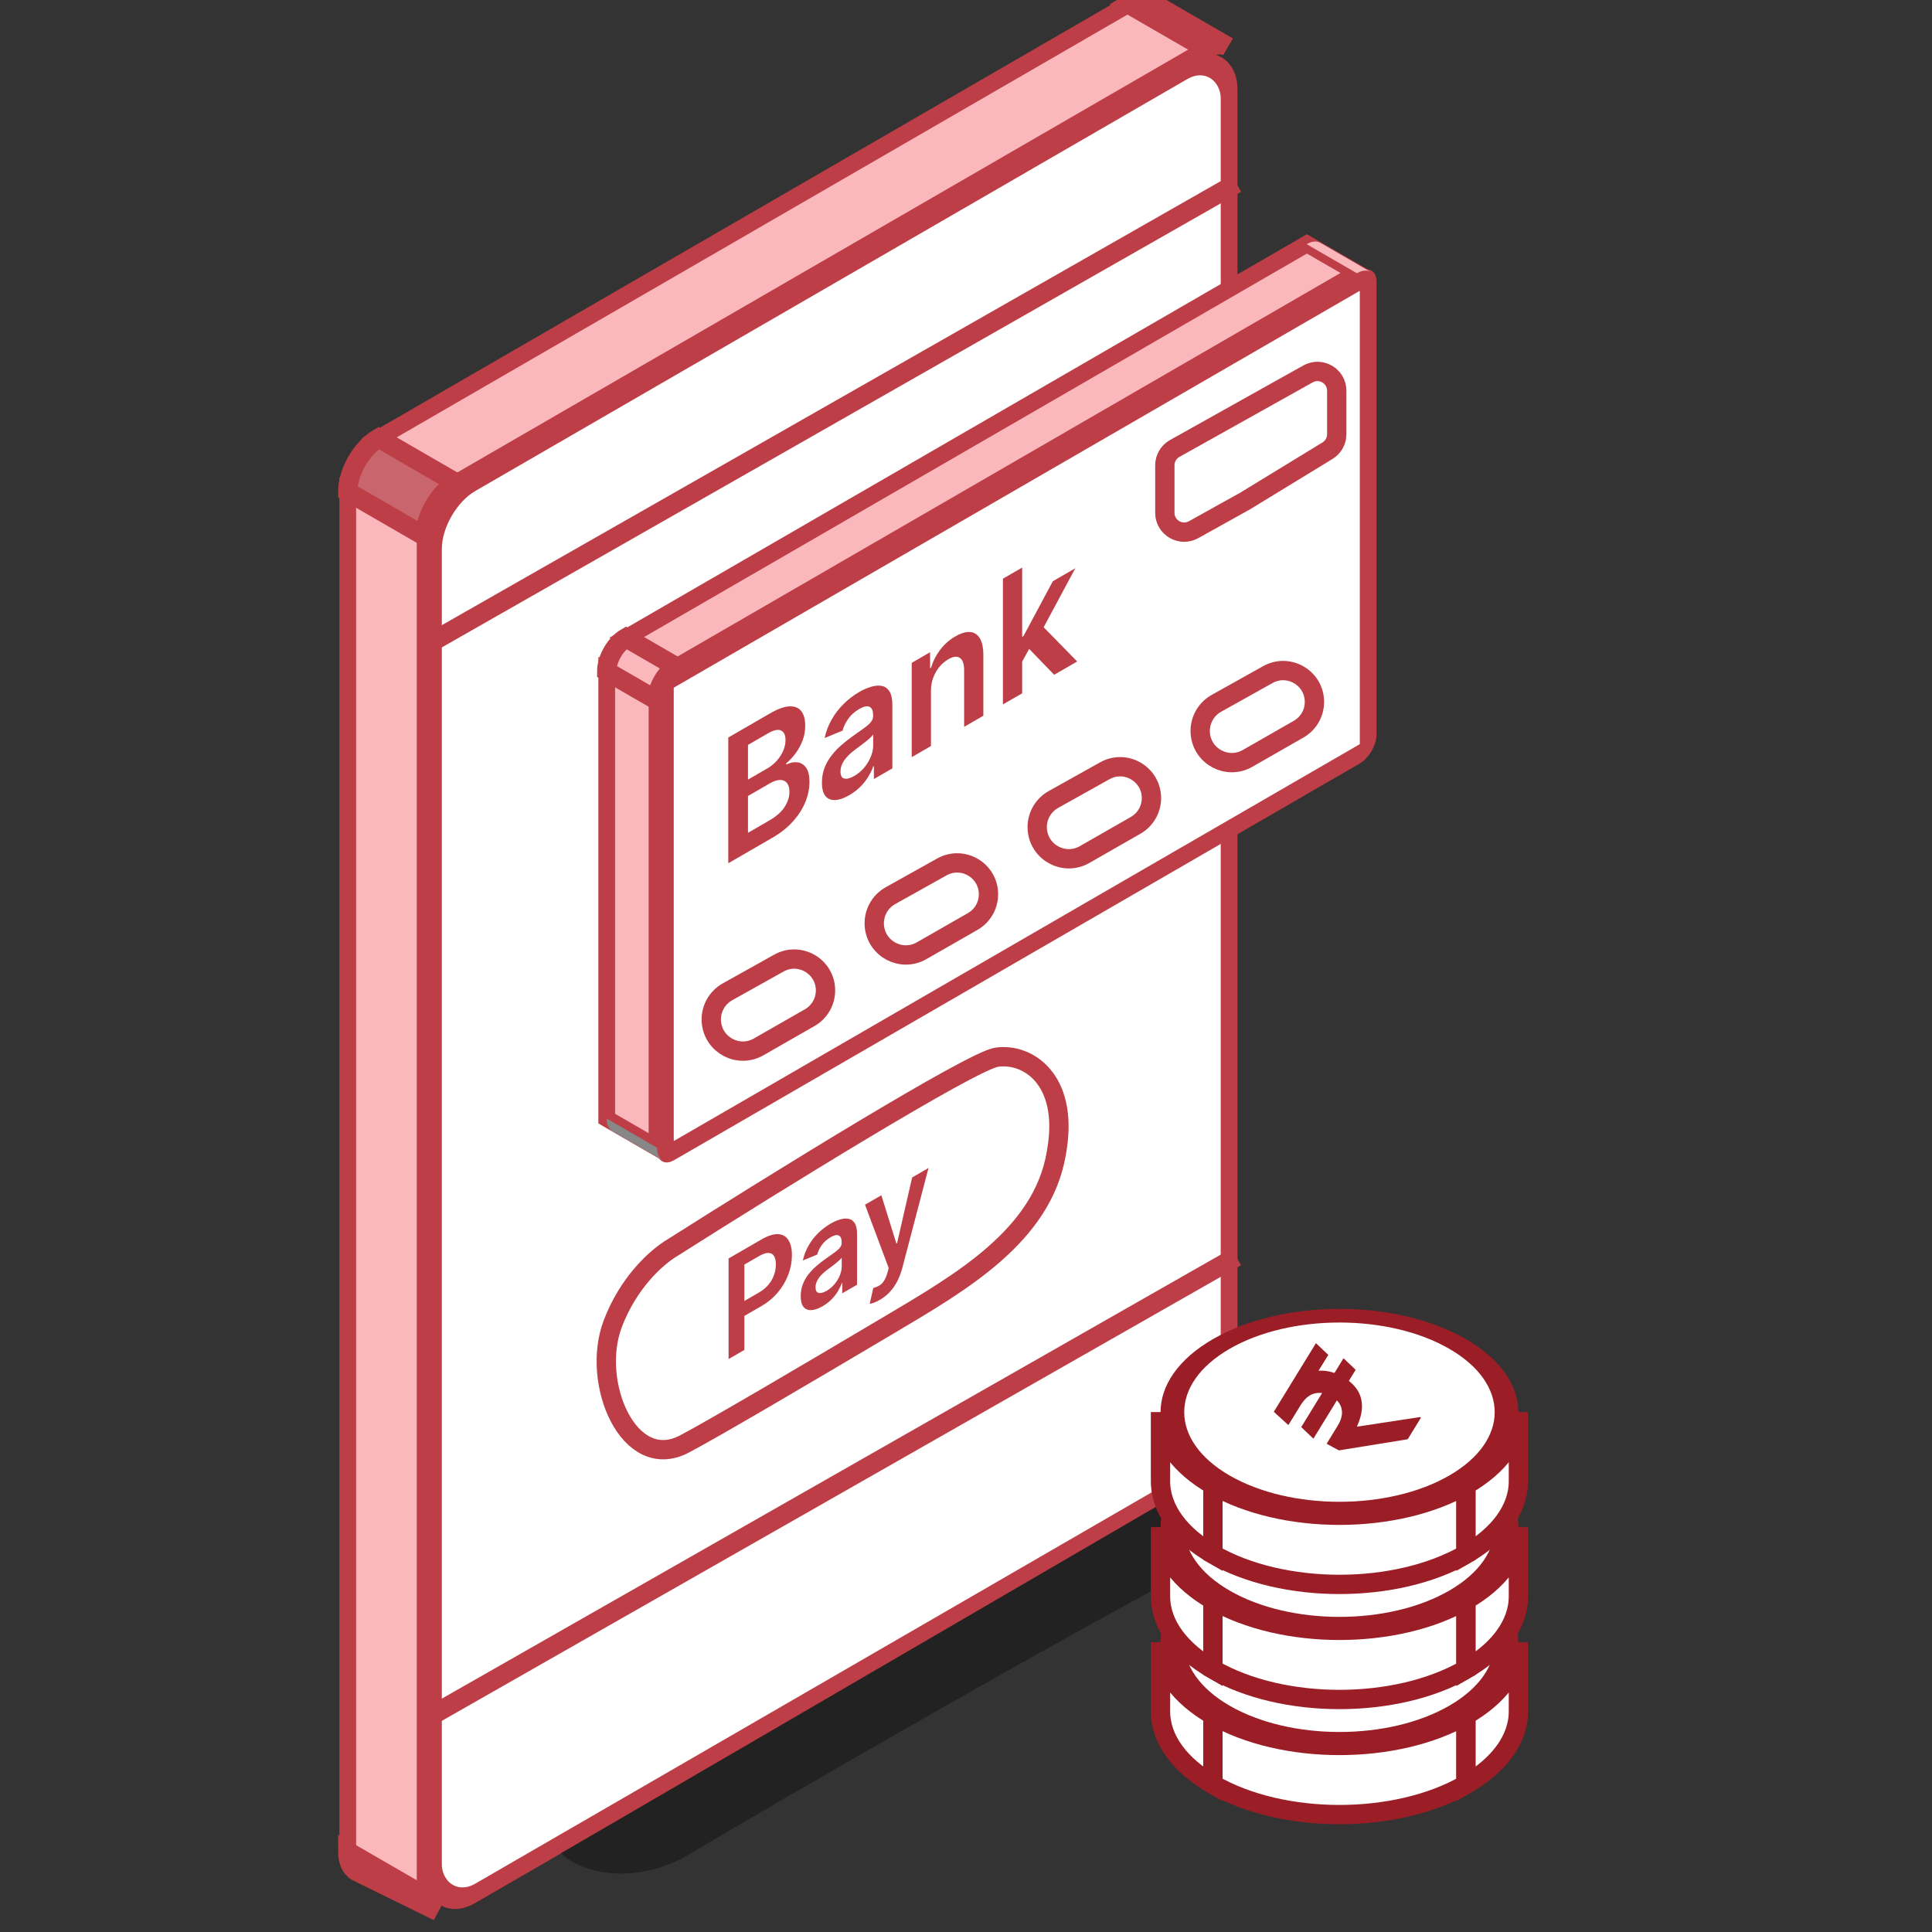 <svg width="100" height="100" viewBox="0 0 100 100" fill="none" xmlns="http://www.w3.org/2000/svg">
<rect x="0" y="0" width="100" height="100" fill="#333333" stroke="none"/>
<g clip-path="url(#clip0_23_3964)">
<rect x="0.433" y="0.25" width="47.554" height="73.083" rx="2.5" transform="matrix(0.866 -0.501 0 1 22.061 26.133)" fill="white" stroke="#BD3E46"/>
<rect width="4.624" height="70.379" transform="matrix(0.866 0.501 0 1 18 25.454)" fill="#FAB7BC" stroke="#BD3E46"/>
<rect width="44.855" height="4.624" transform="matrix(0.866 -0.501 0.866 0.501 19.601 22.676)" fill="#FAB7BC" stroke="#BD3E46"/>
<path d="M22.003 98.148C22.003 98.622 22.36 98.755 22.673 98.936L18.469 96.871C18.156 96.691 18 96.307 18 95.833L22.003 98.148Z" fill="black" stroke="#BD3E46"/>
<path d="M22.003 27.769C22.003 26.746 22.72 25.502 23.604 24.991L19.601 22.676C18.717 23.187 18 24.431 18 25.454L22.003 27.769Z" fill="#C8656D" stroke="#BD3E46"/>
<path d="M63.564 2.422C63.252 2.241 62.842 2.297 62.432 2.534L58.429 0.219C58.839 -0.018 59.249 -0.074 59.561 0.107L63.564 2.422Z" fill="#FAB7BC" stroke="#BD3E46"/>
<path d="M22.16 33.338L63.99 9.492" stroke="#BD3E46"/>
<path d="M22.16 88.9L63.99 65.054" stroke="#BD3E46"/>
<path d="M31.713 68.527C32.5 66.442 33.916 65.103 34.837 64.56C39.883 61.357 50.298 54.906 51.592 54.72C53.21 54.489 55.29 55.878 54.712 59.466C54.699 59.548 54.686 59.629 54.672 59.708C53.943 63.971 49.724 66.378 46.005 68.587C41.647 71.175 36.847 73.997 35.415 74.746C32.539 76.249 30.566 71.562 31.713 68.527Z" stroke="#BD3E46"/>
<rect x="0.433" y="0.25" width="42.005" height="24.466" rx="0.5" transform="matrix(0.866 -0.501 0 1 34.065 35.312)" fill="white" stroke="#BD3E46"/>
<rect width="3.006" height="23.151" transform="matrix(0.866 0.501 0 1 31.404 34.748)" fill="#FAB7BC" stroke="#BD3E46"/>
<rect width="40.693" height="3.006" transform="matrix(0.866 -0.501 0.866 0.501 32.405 33.011)" fill="#FAB7BC" stroke="#BD3E46"/>
<path d="M34.006 59.403C34.006 59.7 34.104 59.939 34.299 60.052L31.697 58.547C31.502 58.434 31.404 58.195 31.404 57.898L34.006 59.403Z" fill="#878787"/>
<path d="M34.006 36.252C34.006 35.613 34.454 34.836 35.007 34.516L32.405 33.011C31.852 33.331 31.404 34.108 31.404 34.748L34.006 36.252Z" fill="#FAB7BC" stroke="#BD3E46"/>
<path d="M70.94 14.073C70.745 13.96 70.489 13.995 70.233 14.143L67.631 12.638C67.887 12.49 68.143 12.455 68.338 12.568L70.94 14.073Z" fill="#FAB7BC"/>
<path d="M35.752 95.933C33.012 97.586 30.139 97.037 29.044 95.918L65.152 74.894V79.414C56.494 83.806 38.492 94.279 35.752 95.933Z" fill="#222222"/>
<path d="M67.702 19.354L60.804 23.212C60.488 23.389 60.292 23.723 60.292 24.085V26.544C60.292 27.306 61.112 27.788 61.779 27.417L64.452 25.929L68.711 23.328C69.009 23.146 69.19 22.823 69.19 22.474V20.226C69.19 19.462 68.368 18.981 67.702 19.354Z" stroke="#BD3E46"/>
<path d="M40.316 49.849L37.654 51.336C37.086 51.654 36.76 52.276 36.823 52.924C36.937 54.107 38.234 54.778 39.266 54.188L41.912 52.673C42.417 52.384 42.728 51.847 42.728 51.265C42.728 50.027 41.397 49.245 40.316 49.849Z" stroke="#BD3E46"/>
<path d="M48.751 44.872L46.09 46.359C45.522 46.676 45.196 47.299 45.258 47.946C45.373 49.13 46.67 49.801 47.702 49.21L50.348 47.695C50.853 47.406 51.164 46.869 51.164 46.288C51.164 45.049 49.832 44.268 48.751 44.872Z" stroke="#BD3E46"/>
<path d="M57.186 39.894L54.525 41.381C53.957 41.698 53.631 42.321 53.693 42.968C53.808 44.152 55.105 44.823 56.137 44.232L58.783 42.718C59.288 42.429 59.599 41.892 59.599 41.31C59.599 40.072 58.267 39.29 57.186 39.894Z" stroke="#BD3E46"/>
<path d="M65.622 34.917L62.961 36.404C62.393 36.721 62.067 37.344 62.129 37.991C62.244 39.174 63.541 39.846 64.573 39.255L67.219 37.74C67.724 37.451 68.035 36.914 68.035 36.333C68.035 35.094 66.703 34.313 65.622 34.917Z" stroke="#BD3E46"/>
<path d="M37.711 70.344V65.138L39.401 64.16C39.748 63.96 40.038 63.867 40.273 63.88C40.509 63.893 40.687 63.995 40.808 64.186C40.929 64.375 40.99 64.635 40.99 64.965C40.99 65.299 40.929 65.631 40.808 65.96C40.686 66.29 40.506 66.598 40.269 66.885C40.031 67.17 39.738 67.413 39.391 67.614L38.27 68.262V67.487L39.281 66.902C39.483 66.785 39.649 66.649 39.778 66.493C39.907 66.337 40.002 66.17 40.064 65.992C40.127 65.813 40.158 65.631 40.158 65.446C40.158 65.261 40.127 65.117 40.064 65.013C40.002 64.908 39.906 64.854 39.776 64.852C39.647 64.847 39.48 64.903 39.276 65.021L38.528 65.454V69.872L37.711 70.344Z" fill="#BD3E46"/>
<path d="M42.577 67.609C42.362 67.733 42.169 67.801 41.998 67.812C41.828 67.82 41.693 67.766 41.593 67.65C41.495 67.532 41.445 67.345 41.445 67.089C41.445 66.869 41.481 66.666 41.551 66.481C41.621 66.297 41.718 66.126 41.839 65.969C41.961 65.812 42.098 65.668 42.251 65.535C42.405 65.4 42.564 65.275 42.728 65.16C42.926 65.022 43.087 64.907 43.21 64.818C43.334 64.726 43.423 64.644 43.479 64.571C43.536 64.495 43.565 64.414 43.565 64.325V64.31C43.565 64.119 43.515 63.999 43.417 63.951C43.319 63.902 43.177 63.932 42.992 64.039C42.797 64.151 42.642 64.29 42.528 64.455C42.415 64.618 42.339 64.778 42.299 64.935L41.555 65.243C41.614 64.972 41.711 64.718 41.846 64.481C41.981 64.241 42.146 64.026 42.341 63.833C42.536 63.639 42.752 63.474 42.988 63.337C43.151 63.243 43.313 63.171 43.474 63.122C43.636 63.072 43.783 63.06 43.917 63.085C44.05 63.107 44.157 63.182 44.238 63.308C44.32 63.433 44.361 63.626 44.361 63.885V66.498L43.595 66.941V66.405L43.569 66.42C43.521 66.557 43.452 66.698 43.364 66.844C43.278 66.987 43.169 67.126 43.036 67.26C42.906 67.391 42.753 67.508 42.577 67.609ZM42.783 66.814C42.943 66.721 43.082 66.604 43.199 66.464C43.317 66.321 43.407 66.171 43.47 66.012C43.535 65.853 43.567 65.701 43.567 65.557V65.097C43.542 65.135 43.499 65.182 43.439 65.237C43.38 65.291 43.315 65.347 43.241 65.405C43.168 65.463 43.095 65.518 43.023 65.572C42.951 65.625 42.889 65.671 42.836 65.71C42.717 65.798 42.611 65.89 42.517 65.986C42.423 66.083 42.349 66.185 42.295 66.293C42.24 66.399 42.213 66.511 42.213 66.63C42.213 66.799 42.267 66.896 42.374 66.921C42.481 66.945 42.618 66.909 42.783 66.814Z" fill="#BD3E46"/>
<path d="M45.536 67.283C45.428 67.346 45.327 67.394 45.235 67.427C45.144 67.461 45.071 67.481 45.017 67.487L45.202 66.663C45.318 66.635 45.421 66.594 45.512 66.54C45.603 66.485 45.683 66.406 45.752 66.302C45.822 66.198 45.882 66.059 45.93 65.883L45.998 65.633L44.773 62.356L45.618 61.867L46.397 64.365L46.432 64.345L47.213 60.944L48.06 60.454L46.707 65.615C46.644 65.858 46.56 66.083 46.456 66.291C46.352 66.5 46.224 66.688 46.073 66.853C45.924 67.019 45.745 67.163 45.536 67.283Z" fill="#BD3E46"/>
<path d="M37.695 44.682V38.174L39.852 36.927C40.259 36.691 40.597 36.57 40.867 36.562C41.138 36.551 41.341 36.634 41.475 36.811C41.611 36.987 41.678 37.236 41.678 37.558C41.678 37.822 41.635 38.075 41.546 38.314C41.458 38.551 41.34 38.771 41.192 38.974C41.043 39.176 40.877 39.356 40.694 39.513V39.576C40.894 39.473 41.085 39.434 41.269 39.457C41.454 39.477 41.605 39.569 41.722 39.734C41.84 39.9 41.898 40.147 41.898 40.478C41.898 40.815 41.828 41.158 41.687 41.509C41.545 41.858 41.333 42.192 41.048 42.511C40.764 42.83 40.407 43.114 39.976 43.363L37.695 44.682ZM38.716 43.107L39.813 42.472C40.184 42.258 40.451 42.022 40.614 41.764C40.779 41.504 40.861 41.244 40.861 40.986C40.861 40.793 40.82 40.643 40.738 40.536C40.655 40.427 40.538 40.372 40.386 40.371C40.233 40.368 40.052 40.427 39.841 40.549L38.716 41.2V43.107ZM38.716 40.352L39.725 39.768C39.901 39.666 40.06 39.537 40.201 39.381C40.343 39.223 40.453 39.052 40.534 38.868C40.617 38.68 40.658 38.491 40.658 38.3C40.658 38.048 40.581 37.885 40.427 37.811C40.275 37.736 40.048 37.786 39.747 37.959L38.716 38.556V40.352Z" fill="#BD3E46"/>
<path d="M43.958 41.158C43.691 41.313 43.449 41.398 43.235 41.411C43.022 41.422 42.853 41.355 42.729 41.209C42.606 41.061 42.544 40.828 42.544 40.508C42.544 40.233 42.588 39.979 42.676 39.748C42.764 39.517 42.885 39.304 43.037 39.108C43.189 38.912 43.36 38.731 43.551 38.566C43.744 38.397 43.943 38.241 44.148 38.096C44.396 37.924 44.596 37.781 44.75 37.669C44.904 37.554 45.016 37.451 45.086 37.36C45.158 37.266 45.193 37.163 45.193 37.053V37.034C45.193 36.795 45.132 36.645 45.009 36.585C44.886 36.525 44.709 36.561 44.478 36.695C44.234 36.836 44.041 37.009 43.898 37.215C43.757 37.419 43.661 37.62 43.612 37.816L42.682 38.201C42.755 37.862 42.876 37.544 43.045 37.247C43.214 36.948 43.42 36.679 43.664 36.438C43.908 36.195 44.177 35.989 44.473 35.818C44.676 35.7 44.879 35.61 45.081 35.549C45.282 35.487 45.467 35.472 45.633 35.502C45.8 35.531 45.934 35.624 46.035 35.782C46.138 35.938 46.189 36.179 46.189 36.503V39.77L45.232 40.323V39.653L45.199 39.672C45.138 39.842 45.053 40.019 44.943 40.201C44.835 40.38 44.698 40.553 44.533 40.721C44.37 40.885 44.178 41.031 43.958 41.158ZM44.217 40.163C44.417 40.048 44.59 39.902 44.737 39.726C44.883 39.548 44.996 39.36 45.075 39.162C45.156 38.963 45.196 38.773 45.196 38.593V38.018C45.165 38.066 45.112 38.124 45.036 38.193C44.963 38.261 44.881 38.331 44.789 38.403C44.697 38.475 44.606 38.544 44.517 38.611C44.427 38.678 44.349 38.736 44.283 38.784C44.134 38.894 44.001 39.008 43.884 39.129C43.767 39.25 43.674 39.378 43.606 39.513C43.538 39.645 43.504 39.785 43.504 39.934C43.504 40.145 43.571 40.267 43.705 40.297C43.839 40.328 44.01 40.283 44.217 40.163Z" fill="#BD3E46"/>
<path d="M48.186 35.755V38.614L47.19 39.19V34.309L48.142 33.759V34.588L48.192 34.56C48.289 34.23 48.444 33.923 48.657 33.639C48.871 33.354 49.136 33.121 49.452 32.938C49.743 32.77 49.997 32.695 50.214 32.714C50.432 32.731 50.6 32.843 50.72 33.047C50.841 33.25 50.9 33.547 50.898 33.938V37.046L49.903 37.622V34.692C49.903 34.366 49.829 34.153 49.683 34.053C49.538 33.953 49.337 33.977 49.08 34.125C48.906 34.226 48.751 34.36 48.615 34.528C48.481 34.692 48.376 34.879 48.299 35.089C48.224 35.297 48.186 35.519 48.186 35.755Z" fill="#BD3E46"/>
<path d="M52.819 34.404L52.816 33.017L52.975 32.924L54.494 30.085L55.657 29.413L53.79 32.895L53.583 33.014L52.819 34.404ZM51.911 36.46V29.952L52.907 29.377V35.885L51.911 36.46ZM54.563 34.927L53.187 33.501L53.858 32.302L55.754 34.238L54.563 34.927Z" fill="#BD3E46"/>
<circle cx="7.561" cy="7.561" r="7.061" transform="matrix(0.866 0.5 -0.866 0.5 69.33 77.447)" fill="white" stroke="#9B1E26"/>
<path d="M60.067 85.002C60.067 86.478 61.104 87.813 62.78 88.78V92.359C61.104 91.392 60.067 90.056 60.067 88.581V85.002Z" fill="white" stroke="#9B1E26"/>
<path d="M62.78 88.78C66.397 90.866 72.262 90.866 75.879 88.78V92.359C72.262 94.445 66.397 94.445 62.78 92.359V88.78Z" fill="white" stroke="#9B1E26"/>
<path d="M78.593 85.002C78.593 86.478 77.556 87.813 75.88 88.78V92.359C77.556 91.392 78.593 90.056 78.593 88.581V85.002Z" fill="white" stroke="#9B1E26"/>
<path d="M69.539 82.218L70.17 82.815L67.981 86.381L67.351 85.781L69.539 82.218ZM72.862 86.412L69.301 86.987L68.665 86.645L69.236 85.715C69.372 85.493 69.447 85.286 69.46 85.095C69.472 84.901 69.431 84.727 69.335 84.573C69.239 84.415 69.093 84.284 68.899 84.178C68.608 84.02 68.324 83.973 68.048 84.038C67.772 84.103 67.525 84.313 67.307 84.668L66.686 85.678L65.932 84.989L66.424 84.189C66.701 83.737 67.004 83.404 67.335 83.189C67.664 82.971 68.008 82.862 68.367 82.861C68.727 82.858 69.087 82.954 69.447 83.15C69.765 83.323 70.015 83.531 70.198 83.776C70.38 84.021 70.479 84.304 70.495 84.626C70.511 84.947 70.429 85.312 70.249 85.721L70.241 85.759L73.498 85.263L73.55 85.291L72.862 86.412ZM68.113 81.437L68.753 82.046L66.966 84.931L66.338 84.328L68.113 81.437Z" fill="#9B1E26"/>
<circle cx="7.561" cy="7.561" r="7.061" transform="matrix(0.866 0.5 -0.866 0.5 69.33 71.489)" fill="white" stroke="#9B1E26"/>
<path d="M60.067 79.044C60.067 80.52 61.104 81.855 62.78 82.822V86.401C61.104 85.434 60.067 84.099 60.067 82.623V79.044Z" fill="white" stroke="#9B1E26"/>
<path d="M62.78 82.822C66.397 84.908 72.262 84.908 75.879 82.822V86.401C72.262 88.487 66.397 88.487 62.78 86.401V82.822Z" fill="white" stroke="#9B1E26"/>
<path d="M78.593 79.044C78.593 80.52 77.556 81.855 75.88 82.822V86.401C77.556 85.434 78.593 84.099 78.593 82.623V79.044Z" fill="white" stroke="#9B1E26"/>
<path d="M69.539 76.26L70.17 76.857L67.981 80.423L67.351 79.823L69.539 76.26ZM72.862 80.454L69.301 81.029L68.665 80.687L69.236 79.757C69.372 79.535 69.447 79.328 69.46 79.137C69.472 78.943 69.431 78.769 69.335 78.615C69.239 78.457 69.093 78.326 68.899 78.22C68.608 78.062 68.324 78.015 68.048 78.08C67.772 78.145 67.525 78.355 67.307 78.71L66.686 79.72L65.932 79.031L66.424 78.231C66.701 77.779 67.004 77.446 67.335 77.231C67.664 77.013 68.008 76.904 68.367 76.903C68.727 76.9 69.087 76.996 69.447 77.192C69.765 77.365 70.015 77.573 70.198 77.818C70.38 78.063 70.479 78.346 70.495 78.668C70.511 78.989 70.429 79.354 70.249 79.763L70.241 79.801L73.498 79.305L73.55 79.333L72.862 80.454ZM68.113 75.479L68.753 76.088L66.966 78.973L66.338 78.37L68.113 75.479Z" fill="#9B1E26"/>
<circle cx="7.561" cy="7.561" r="7.061" transform="matrix(0.866 0.5 -0.866 0.5 69.33 65.532)" fill="white" stroke="#9B1E26"/>
<path d="M60.067 73.087C60.067 74.563 61.104 75.898 62.78 76.865V80.444C61.104 79.477 60.067 78.141 60.067 76.666V73.087Z" fill="white" stroke="#9B1E26"/>
<path d="M62.78 76.865C66.397 78.951 72.262 78.951 75.879 76.865V80.444C72.262 82.53 66.397 82.53 62.78 80.444V76.865Z" fill="white" stroke="#9B1E26"/>
<path d="M78.593 73.087C78.593 74.563 77.556 75.898 75.88 76.865V80.444C77.556 79.477 78.593 78.141 78.593 76.666V73.087Z" fill="white" stroke="#9B1E26"/>
<path d="M69.539 70.303L70.17 70.9L67.981 74.466L67.351 73.866L69.539 70.303ZM72.862 74.496L69.301 75.071L68.665 74.729L69.236 73.8C69.372 73.578 69.447 73.371 69.46 73.18C69.472 72.986 69.431 72.812 69.335 72.657C69.239 72.5 69.093 72.368 68.899 72.263C68.608 72.104 68.324 72.058 68.048 72.123C67.772 72.188 67.525 72.398 67.307 72.752L66.686 73.763L65.932 73.074L66.424 72.273C66.701 71.822 67.004 71.489 67.335 71.274C67.664 71.056 68.008 70.946 68.367 70.945C68.727 70.942 69.087 71.039 69.447 71.234C69.765 71.407 70.015 71.616 70.198 71.861C70.38 72.105 70.479 72.388 70.495 72.71C70.511 73.031 70.429 73.397 70.249 73.805L70.241 73.844L73.498 73.348L73.55 73.376L72.862 74.496ZM68.113 69.522L68.753 70.13L66.966 73.015L66.338 72.413L68.113 69.522Z" fill="#9B1E26"/>
</g>
<defs>
<clipPath id="clip0_23_3964">
<rect width="100" height="100" fill="white"/>
</clipPath>
</defs>
</svg>
